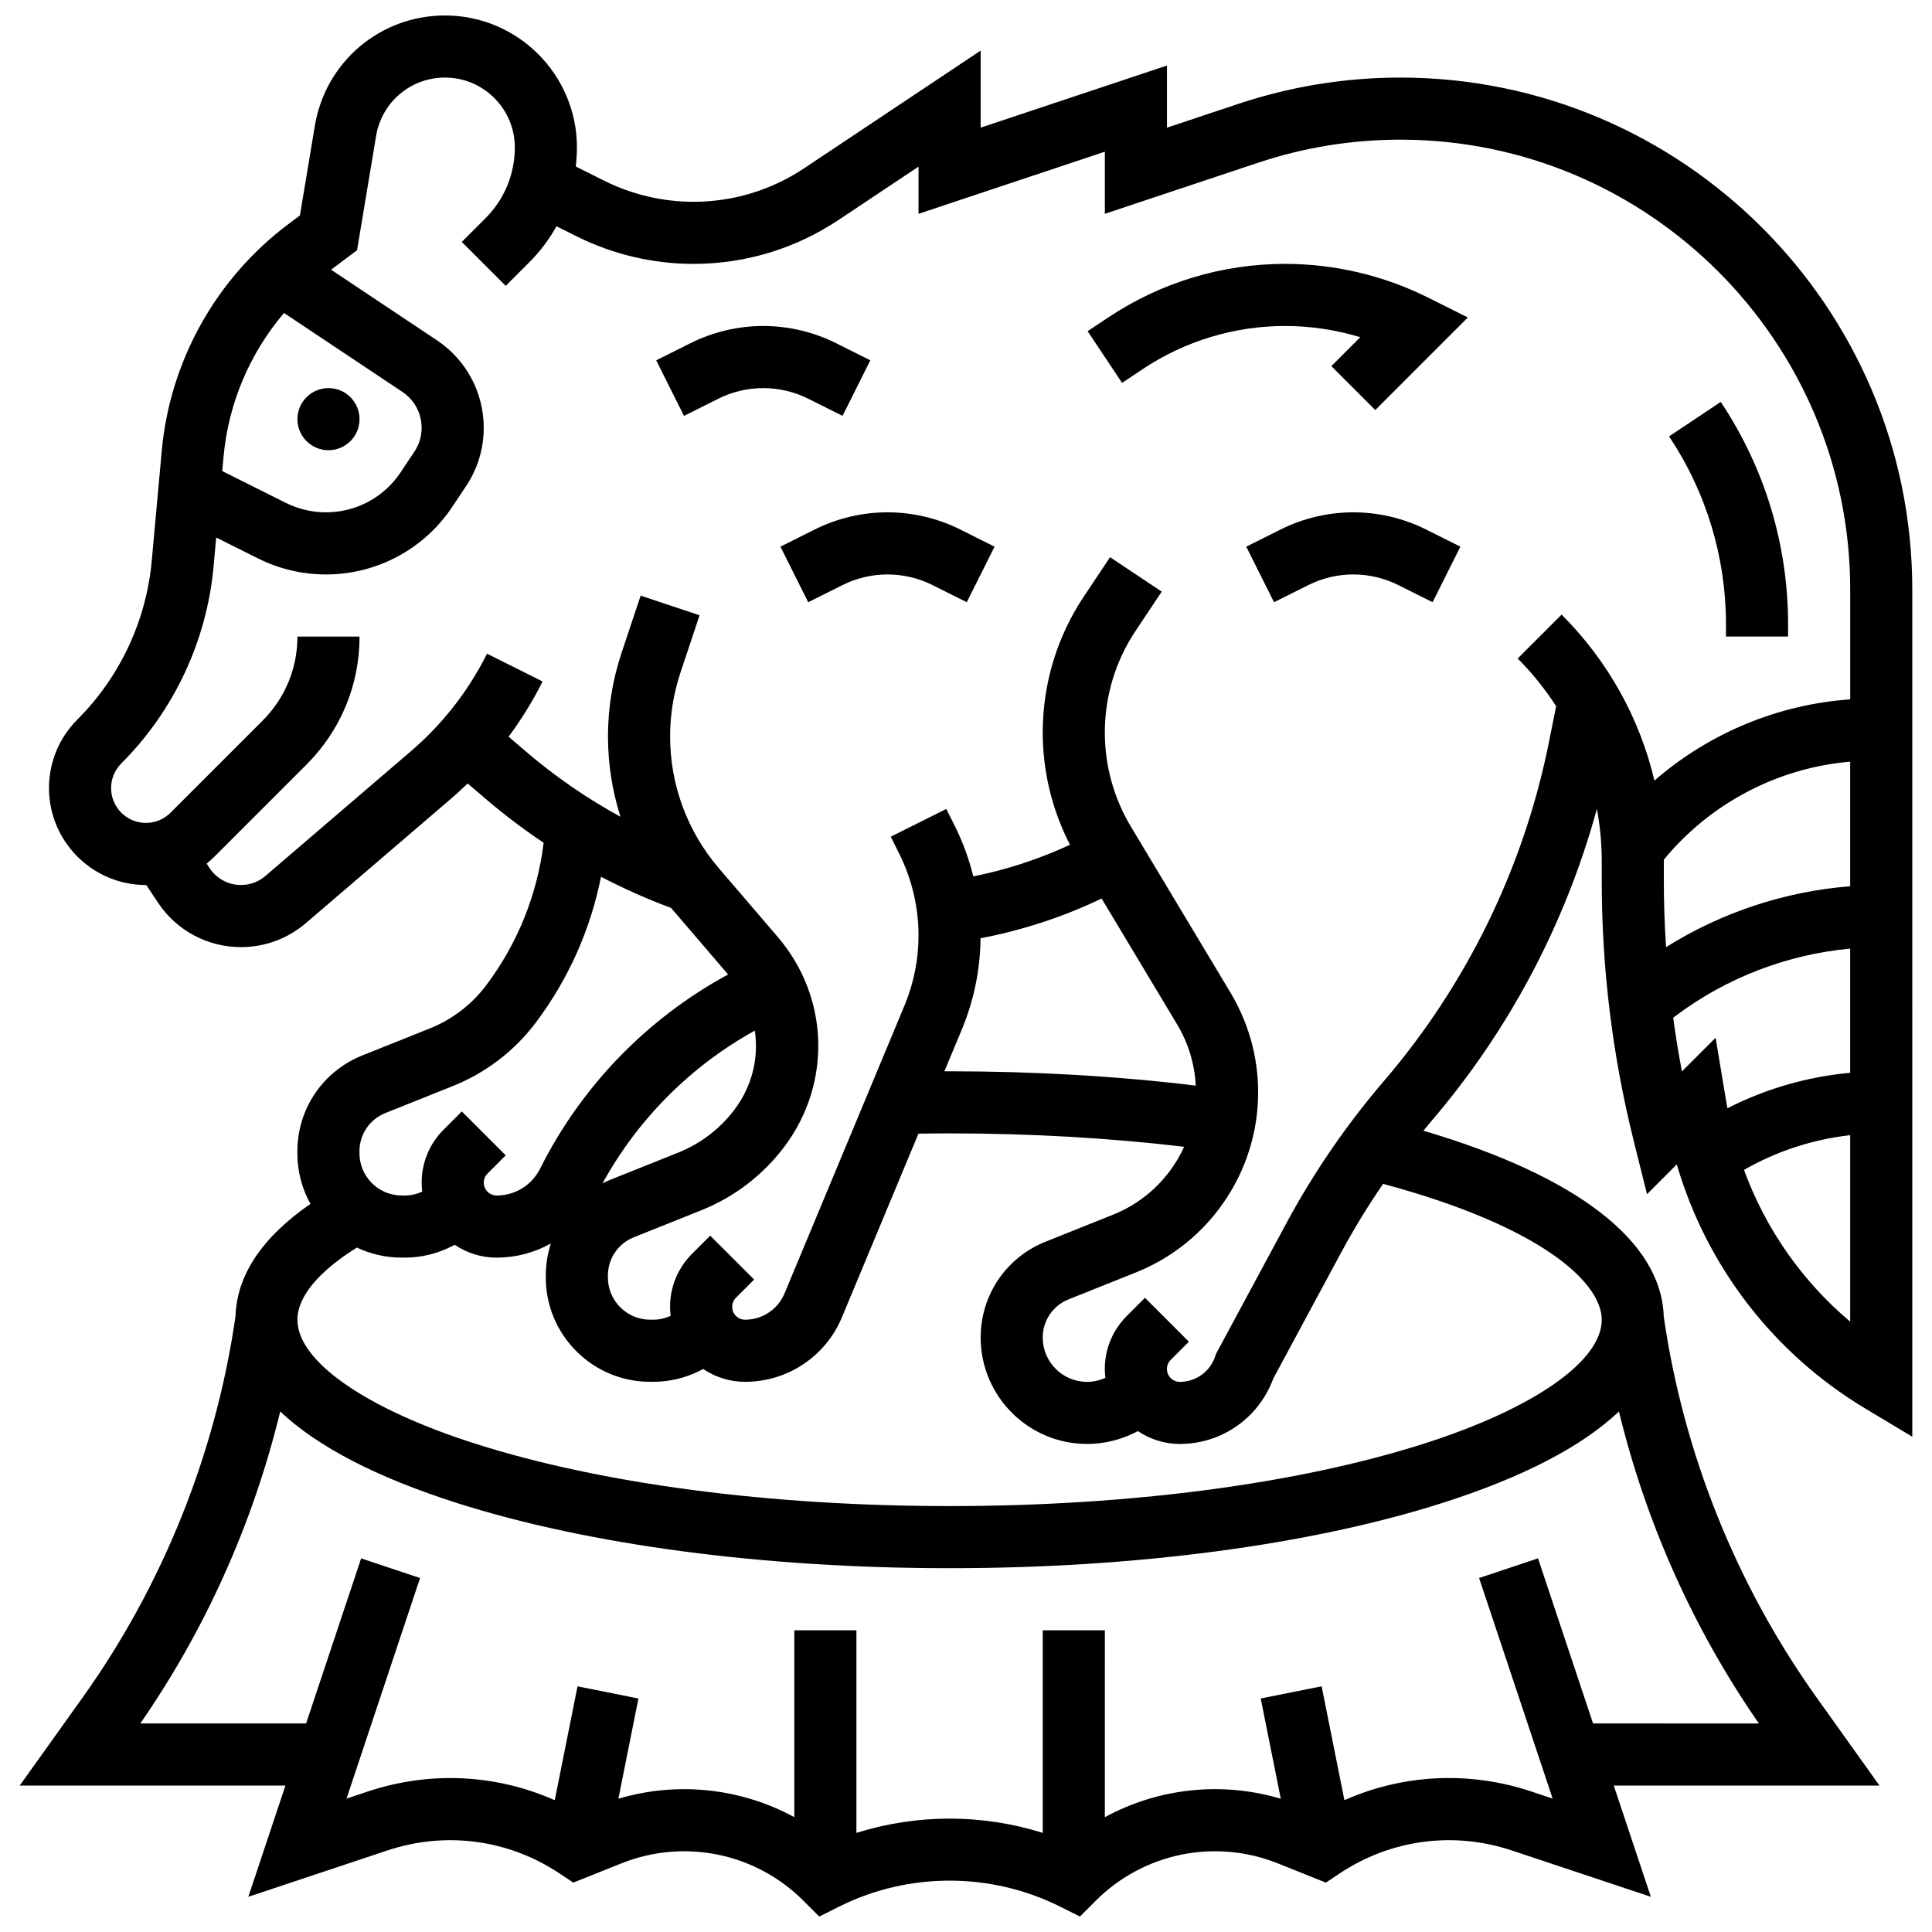 <?xml version="1.0" encoding="UTF-8"?>
<!-- Uploaded to: SVG Repo, www.svgrepo.com, Generator: SVG Repo Mixer Tools -->
<svg width="800px" height="800px" version="1.1" viewBox="144 144 512 512" xmlns="http://www.w3.org/2000/svg">
 <defs>
  <clipPath id="a">
   <path d="m149 148.09h502v503.81h-502z"/>
  </clipPath>
 </defs>
 <path d="m239.28 255.08c0 4.547-3.684 8.23-8.23 8.23-4.543 0-8.23-3.684-8.23-8.23 0-4.543 3.688-8.23 8.23-8.23 4.547 0 8.23 3.688 8.23 8.23"/>
 <g clip-path="url(#a)">
  <path d="m576.95 446.37 3.527 14.102 7.891-7.891c7.863 26.941 25.574 50.066 49.945 64.688l12.465 7.481-0.004-224.51c0-74.816-60.867-135.68-135.68-135.68-14.609 0-29.047 2.344-42.906 6.965l-18.93 6.305v-16.461l-49.379 16.461v-20.418l-46.781 31.188c-8.711 5.809-18.852 8.879-29.324 8.879-8.164 0-16.34-1.93-23.641-5.582l-7.547-3.773c0.195-1.668 0.305-3.356 0.305-5.062 0-19.277-15.684-34.961-34.961-34.961-17.16 0-31.664 12.285-34.488 29.215l-3.965 23.789-3.086 2.316c-19.145 14.355-31.363 36.258-33.531 60.09l-2.644 29.102c-1.441 15.867-8.441 30.809-19.707 42.074-4.852 4.852-7.523 11.305-7.523 18.164-0.004 14.164 11.523 25.688 25.688 25.688 0.027 0 0.055-0.004 0.082-0.004l3.133 4.699c4.906 7.367 13.125 11.766 21.977 11.766 6.301 0 12.406-2.258 17.191-6.359l38.531-33.027c1.5-1.285 2.941-2.621 4.356-3.984l4.547 3.898c4.977 4.266 10.176 8.203 15.578 11.816-1.672 13.68-6.867 26.637-15.18 37.719-3.848 5.129-9.027 9.102-14.98 11.484l-17.895 7.16c-10.422 4.172-17.176 14.121-17.207 25.336l-0.004 0.488c-0.016 4.805 1.195 9.426 3.469 13.512-12.852 8.902-19.52 18.902-19.867 29.824-5.231 36.293-19.25 71.238-40.562 101.07l-16.621 23.266h70.414l-9.824 29.473 36.844-12.281c15.465-5.152 32.109-2.926 45.672 6.117l3.602 2.402 12.75-5.102c16.633-6.652 35.566-2.766 48.234 9.902l4.195 4.195 5.305-2.652c18.309-9.152 40.168-9.152 58.477 0l5.305 2.652 4.195-4.195c12.668-12.668 31.602-16.555 48.234-9.902l12.75 5.102 3.602-2.402c13.562-9.043 30.207-11.27 45.672-6.117l36.844 12.281-9.82-29.473h70.414l-16.621-23.27c-21.305-29.824-35.32-64.754-40.555-101.03-0.617-19.988-23.055-37.254-63.699-49.254 0.695-0.84 1.383-1.684 2.09-2.508 20.566-23.996 35.57-52.375 43.895-82.781 0.84 4.551 1.285 9.211 1.285 13.938v5.219c0.004 23.191 2.852 46.355 8.477 68.852zm57.363-67.504c-17.266 1.355-34.129 6.934-48.793 16.141-0.383-5.82-0.586-11.652-0.586-17.484v-5.219c0-0.156-0.012-0.312-0.012-0.469 12.297-14.973 30.211-24.352 49.391-25.984zm-46.902 34.844 0.816-0.609c13.367-10.023 29.48-16.168 46.086-17.711v32.914c-11.367 1.039-22.379 4.219-32.527 9.398-0.051-0.289-0.117-0.574-0.164-0.867l-2.969-17.82-8.926 8.922c-0.902-4.719-1.664-9.465-2.316-14.227zm18.766 40.324c8.684-4.969 18.23-8.09 28.141-9.199v49.418c-12.746-10.734-22.426-24.598-28.141-40.219zm-386.91-227.09 31.387 20.926c3.184 2.121 5.082 5.672 5.082 9.496 0 2.262-0.664 4.449-1.918 6.332l-3.656 5.484c-4.418 6.629-11.816 10.59-19.785 10.59-3.672 0-7.352-0.867-10.637-2.512l-16.844-8.422 0.352-3.848c1.285-14.129 6.969-27.406 16.02-38.047zm19.992 222.14c0.012-4.481 2.707-8.449 6.867-10.113l17.891-7.16c8.754-3.504 16.375-9.344 22.035-16.891 8.613-11.484 14.453-24.633 17.223-38.566 5.996 3.129 12.195 5.883 18.582 8.266 0.047 0.055 0.09 0.113 0.141 0.172l14.957 17.453c-21.391 11.598-38.879 29.578-49.816 51.453-2.199 4.394-6.613 7.125-11.527 7.125-1.879 0-3.41-1.527-3.41-3.41 0-0.91 0.355-1.766 1-2.41l4.82-4.82-11.641-11.637-4.82 4.82c-3.75 3.754-5.82 8.742-5.82 14.047 0 0.801 0.062 1.59 0.156 2.367-1.426 0.672-2.996 1.039-4.57 1.039h-0.008-0.844c-3-0.004-5.82-1.176-7.941-3.301s-3.281-4.953-3.269-7.941zm99.461-11.117c-3.848 5.129-9.027 9.102-14.98 11.484l-17.895 7.16c-0.742 0.297-1.457 0.629-2.164 0.984 9.352-17.035 23.398-31.098 40.355-40.473 1.066 7.164-0.676 14.656-5.316 20.844zm227.46 162.77-14.586-43.754-15.617 5.207 19.484 58.453-5.613-1.871c-16.496-5.5-34.023-4.598-49.566 2.297l-6.035-30.176-16.141 3.227 5.312 26.562c-15.73-4.68-32.492-2.801-46.621 4.887l0.004-49.52h-16.461v53.684c-16.031-5.043-33.352-5.043-49.379 0v-53.684h-16.461v49.523c-14.133-7.688-30.891-9.566-46.621-4.887l5.312-26.562-16.141-3.227-6.035 30.176c-15.547-6.891-33.07-7.793-49.566-2.297l-5.613 1.871 19.484-58.453-15.617-5.207-14.582 43.75h-43.945c17.32-24.973 29.918-53.156 37.086-82.68 9.797 9.289 25.535 17.48 46.867 24.266 34.98 11.137 81.332 17.266 130.52 17.266s95.539-6.129 130.52-17.262c21.328-6.785 37.07-14.98 46.867-24.266 7.168 29.52 19.766 57.707 37.086 82.68zm2.301-106.99c0 11.008-18.121 23.609-47.297 32.895-33.414 10.633-77.996 16.484-125.54 16.484-47.535 0-92.117-5.852-125.53-16.484-29.172-9.281-47.297-21.887-47.297-32.895 0-6.059 5.566-12.762 15.77-19.133 3.66 1.742 7.691 2.664 11.863 2.668h0.848 0.023c4.211 0 8.426-0.996 12.191-2.887l1.004-0.504c3.172 2.141 6.988 3.394 11.094 3.394 5.164 0 10.082-1.34 14.379-3.75-0.863 2.668-1.336 5.496-1.348 8.41l-0.004 0.488c-0.023 7.406 2.844 14.371 8.07 19.617 5.227 5.246 12.184 8.141 19.586 8.145h0.848 0.023c4.211 0 8.422-0.996 12.191-2.887l1.004-0.504c3.172 2.141 6.988 3.394 11.094 3.394 11.262 0 21.336-6.715 25.668-17.109l20.277-48.66c2.75-0.039 5.508-0.066 8.258-0.066 21.48 0 42.336 1.199 62.156 3.547-1.035 2.269-2.316 4.457-3.863 6.516-3.848 5.129-9.027 9.102-14.984 11.484l-17.887 7.156c-10.445 4.176-17.191 14.145-17.191 25.395 0 15.551 12.652 28.203 28.203 28.203 4.356 0 8.719-1.031 12.613-2.977l0.859-0.43c3.172 2.148 7 3.406 11.113 3.406 11.094 0 20.938-6.91 24.73-17.277l17.984-33.395c3.379-6.277 7.109-12.375 11.156-18.258 42.605 11.48 57.93 26.414 57.93 36.012zm-169.59-76.91c3.211-7.711 4.875-15.844 4.969-24.188 11.125-2.117 21.867-5.641 32.082-10.527l20.008 33.348c3.031 5.051 4.656 10.625 4.941 16.227-20.805-2.516-42.707-3.793-65.242-3.793-0.457 0-0.918 0.008-1.375 0.008zm155.59-76.148c-6.617 33.09-21.723 64.121-43.684 89.742-9.945 11.602-18.66 24.305-25.91 37.762l-18.629 34.59-0.227 0.672c-1.348 4.039-5.113 6.754-9.371 6.754-1.879 0-3.41-1.527-3.41-3.41 0-0.91 0.355-1.766 1-2.41l4.82-4.82-11.641-11.637-4.82 4.82c-3.75 3.754-5.82 8.742-5.82 14.047 0 0.793 0.059 1.566 0.148 2.336-1.523 0.695-3.191 1.074-4.863 1.074-6.477 0-11.742-5.269-11.742-11.746 0-4.481 2.688-8.449 6.844-10.113l17.887-7.156c8.758-3.504 16.379-9.344 22.039-16.891 12.602-16.801 13.762-39.297 2.957-57.305l-26.348-43.91c-4.527-7.543-6.918-16.184-6.918-24.98 0-9.617 2.82-18.93 8.156-26.934l6.922-10.387-13.695-9.129-6.922 10.383c-7.144 10.715-10.918 23.184-10.918 36.062 0 10.375 2.488 20.582 7.223 29.773-8.195 3.797-16.766 6.598-25.621 8.375-1.148-4.617-2.781-9.117-4.906-13.367l-2.25-4.504-14.723 7.359 2.25 4.504c3.344 6.684 5.109 14.168 5.109 21.641 0 6.422-1.254 12.684-3.723 18.609l-31.777 76.262c-1.766 4.242-5.879 6.981-10.473 6.981-1.879 0-3.41-1.527-3.41-3.41 0-0.91 0.355-1.766 1-2.41l4.82-4.82-11.641-11.637-4.82 4.82c-3.75 3.754-5.82 8.742-5.82 14.047 0 0.801 0.062 1.59 0.156 2.367-1.426 0.672-2.996 1.039-4.57 1.039h-0.008-0.844c-3-0.004-5.82-1.176-7.941-3.301s-3.281-4.953-3.269-7.941l0.004-0.488c0.012-4.481 2.707-8.449 6.867-10.113l17.891-7.16c8.754-3.504 16.375-9.344 22.035-16.891 12.59-16.789 11.848-39.641-1.812-55.574l-15.59-18.188c-8.324-9.711-12.91-22.105-12.91-34.898 0-5.773 0.926-11.48 2.754-16.957l5.055-15.168-15.617-5.207-5.055 15.168c-2.387 7.16-3.598 14.617-3.598 22.164 0 7.269 1.137 14.438 3.309 21.266-8.965-4.898-17.402-10.723-25.234-17.434l-4.41-3.781c3.394-4.59 6.418-9.465 9.004-14.641l-14.723-7.359c-4.969 9.938-11.762 18.641-20.199 25.867l-38.527 33.039c-1.801 1.547-4.102 2.398-6.477 2.398-3.336 0-6.434-1.656-8.285-4.434l-0.82-1.23c0.719-0.582 1.414-1.199 2.074-1.859l24.398-24.398c9.062-9.059 14.051-21.105 14.051-33.918h-16.461c0 8.418-3.277 16.328-9.23 22.281l-24.398 24.398c-1.742 1.742-4.059 2.703-6.523 2.703-5.09 0-9.23-4.141-9.23-9.23 0-2.465 0.961-4.781 2.703-6.523 13.984-13.98 22.668-32.527 24.457-52.223l0.695-7.652 11.082 5.539c5.559 2.781 11.781 4.25 17.996 4.25 13.484 0 26.004-6.699 33.484-17.922l3.656-5.484c3.062-4.594 4.684-9.941 4.684-15.461 0-9.34-4.641-18.012-12.41-23.191l-28.051-18.707 6.887-5.164 5.047-30.293c1.496-8.961 9.172-15.461 18.258-15.461 10.203 0 18.504 8.301 18.504 18.504 0 7.098-2.766 13.773-7.785 18.789l-6.266 6.266 11.641 11.637 6.266-6.266c2.867-2.867 5.269-6.074 7.191-9.52l5.293 2.644c9.574 4.793 20.293 7.324 31 7.324 13.734 0 27.027-4.027 38.453-11.645l21.195-14.129v12.504l49.379-16.461v16.461l40.59-13.531c12.18-4.062 24.863-6.121 37.703-6.121 65.742 0 119.23 53.484 119.23 119.23v29.098c-19.199 1.34-37.457 8.98-51.883 21.523-3.902-16.52-12.293-31.684-24.598-43.988l-11.641 11.637c3.887 3.887 7.281 8.129 10.195 12.637z"/>
 </g>
 <path d="m601.4 312.69h16.461v-3.246c0-21.043-6.168-41.418-17.844-58.93l-13.695 9.129c9.863 14.797 15.078 32.016 15.078 49.797z"/>
 <path d="m484.61 213.93c-16.758 0-32.984 4.914-46.926 14.207l-5.453 3.633 9.129 13.695 5.453-3.633c11.234-7.484 24.301-11.441 37.797-11.441 6.719 0 13.441 1.016 19.875 2.973l-7.668 7.668 11.641 11.637 24.535-24.535-10.547-5.273c-11.688-5.844-24.77-8.93-37.836-8.93z"/>
 <path d="m367.28 254.21 7.363-14.723-9.098-4.551c-5.957-2.977-12.621-4.547-19.277-4.547s-13.32 1.574-19.27 4.551l-9.098 4.551 7.363 14.723 9.098-4.551c3.68-1.84 7.797-2.812 11.91-2.812 4.113 0 8.23 0.973 11.91 2.812z"/>
 <path d="m379.19 279.77c-6.656 0-13.32 1.574-19.27 4.551l-9.098 4.551 7.363 14.723 9.098-4.551c3.68-1.84 7.797-2.812 11.91-2.812 4.113 0 8.23 0.973 11.91 2.812l9.098 4.551 7.363-14.723-9.098-4.551c-5.961-2.981-12.625-4.551-19.277-4.551z"/>
 <path d="m502.64 279.77c-6.656 0-13.32 1.574-19.27 4.551l-9.098 4.551 7.363 14.723 9.098-4.551c3.68-1.84 7.797-2.812 11.91-2.812s8.23 0.973 11.91 2.812l9.098 4.551 7.363-14.723-9.098-4.551c-5.961-2.981-12.625-4.551-19.277-4.551z"/>
</svg>